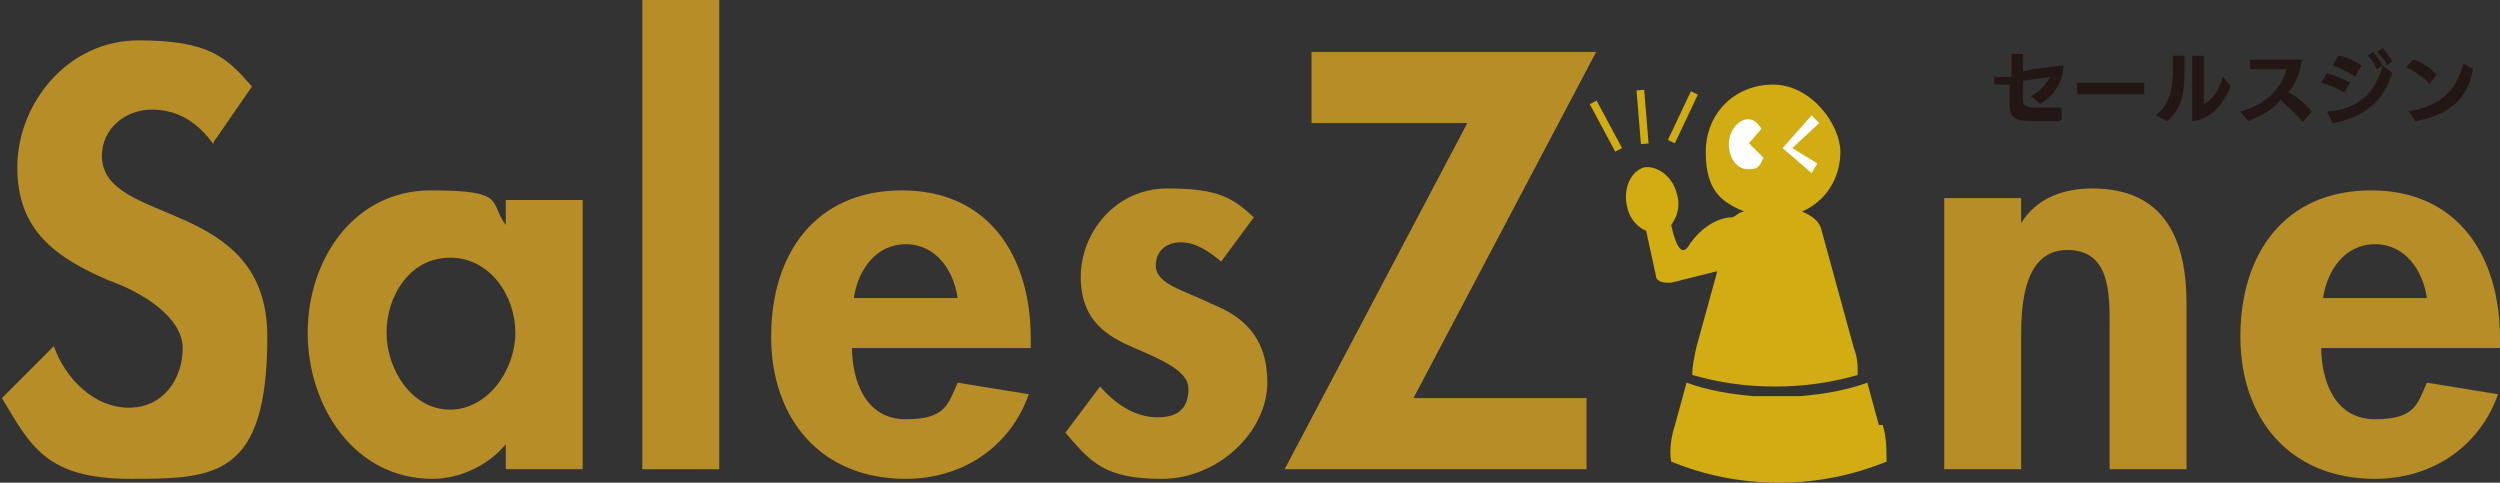 <?xml version="1.0" encoding="UTF-8"?>
<svg id="_レイヤー_1" data-name="レイヤー 1" xmlns="http://www.w3.org/2000/svg" width="130" height="25.1" version="1.1" viewBox="0 0 130 25.1">
  <rect x="0" y="0" width="130" height="25.1" fill="#333333" stroke="none"/>
  <defs>
    <style>
      .cls-1 {
        fill: #b78d27;
      }

      .cls-1, .cls-2, .cls-3, .cls-4 {
        stroke-width: 0px;
      }

      .cls-2 {
        fill: #221714;
      }

      .cls-3 {
        fill: #d1ac13;
      }

      .cls-4 {
        fill: #fff;
      }
    </style>
  </defs>
  <g>
    <path class="cls-2" d="M107.1,6.3c-.3,0-.7,0-1.1,0-1,0-1.5,0-1.5-.9s0-.7,0-1h-.8c0,.1,0-.4,0-.4h.9v-1.2h.6v.9c1-.2,2.1-.3,2.1-.3,0,.8-.5,1.6-1.2,2l-.5-.4c.6-.3.9-.8,1-1l-1.4.2c0,.3,0,.7,0,1s.1.4.9.4.7,0,1.1,0v.6Z"/>
    <path class="cls-2" d="M108,4.9v-.6h3.5v.6h-3.5Z"/>
    <path class="cls-2" d="M112.1,6c.8-.6.9-1.6.9-2.5s0-.4,0-.6h.6v.2c0,1.5,0,2.4-.9,3.2l-.6-.3ZM114,2.9h.6s0,1.9,0,2.5c.5-.2.8-.8,1-1.4l.4.5c-.3.7-.9,1.7-2,1.8v-3.4Z"/>
    <path class="cls-2" d="M119.7,6.3c-.4-.5-.8-.8-1.1-1.1-.5.6-1.2.9-1.7,1.1l-.4-.5c1.5-.4,2.2-1.4,2.4-2.2h-1.9s0-.5,0-.5h2.7c-.1.7-.3,1.2-.7,1.7.4.2.9.6,1.2,1l-.4.5Z"/>
    <path class="cls-2" d="M122,4.9c-.4-.3-.9-.5-1.3-.6l.3-.5c.3.1.9.3,1.2.5l-.3.5ZM121,5.8c1.8-.1,2.6-1.2,2.9-2.4l.5.4c-.3.9-.9,2.2-3.1,2.6l-.3-.6ZM122.5,4c-.3-.2-.9-.5-1.2-.6l.3-.5c.3,0,.9.3,1.2.5l-.3.5ZM123.6,3.6c-.1-.2-.3-.6-.5-.7l.3-.2c.1.1.4.5.5.7l-.3.2ZM124.1,3.4c0-.2-.3-.5-.5-.7l.3-.2c.1.1.4.5.5.7l-.3.2Z"/>
    <path class="cls-2" d="M126.3,4.3c-.3-.3-.9-.7-1.2-.8l.4-.4c.3.1.9.4,1.2.8l-.4.5ZM125.2,5.8c1.8-.3,2.5-1.1,2.9-2.5l.5.3c-.2,1-.7,2.3-3,2.7l-.4-.6Z"/>
  </g>
  <path class="cls-1" d="M11.1,7.5c-.8-1.1-1.8-1.8-3.2-1.8s-2.6,1-2.6,2.4c0,3.7,8.6,2.1,8.6,9.4s-2.7,7.4-7.1,7.4-5.2-1.7-6.7-4.2l2.7-2.7c.6,1.7,2.1,3.2,3.9,3.2s2.8-1.5,2.8-3.1-2.1-2.9-3.8-3.5c-2.8-1.2-4.8-2.6-4.8-5.9S3.5,2.1,7.2,2.1s4.6.9,5.9,2.4l-2,2.9Z"/>
  <path class="cls-1" d="M30.3,24.4h-4v-1.3h0c-.9,1.1-2.4,1.8-3.8,1.8-4.1,0-6.5-3.8-6.5-7.6s2.4-7.4,6.4-7.4,3,.6,3.9,1.8v-1.3h4v14.1ZM26.8,17.3c0-1.9-1.3-3.9-3.4-3.9s-3.3,2-3.3,3.9,1.3,4,3.3,4,3.4-2.1,3.4-4Z"/>
  <path class="cls-1" d="M37.4,24.4h-4V0h4v24.4Z"/>
  <path class="cls-1" d="M44.3,18c0,1.8.7,3.8,2.8,3.8s2.2-.8,2.7-1.9l3.7.6c-1,2.8-3.5,4.4-6.4,4.4-4.4,0-7-3.1-7-7.4s2.3-7.6,6.8-7.6,6.7,3.4,6.7,7.7v.5h-9.3ZM49.8,15.5c-.2-1.4-1.1-2.8-2.7-2.8s-2.5,1.4-2.7,2.8h5.4Z"/>
  <path class="cls-1" d="M63.5,13.6c-.6-.5-1.3-1-2.1-1s-1.3.5-1.3,1.2c0,1,1.5,1.3,2.9,2,1.5.6,2.9,1.6,2.9,4.1s-2.5,5-5.5,5-3.7-.9-5-2.4l1.8-2.4c.8.9,1.8,1.6,3,1.6s1.6-.6,1.6-1.5-1.4-1.5-2.8-2.1-2.8-1.4-2.8-3.7,1.8-4.6,4.5-4.6,3.4.5,4.5,1.5l-1.7,2.3Z"/>
  <path class="cls-1" d="M82.5,20.7v3.7h-15.7l9.5-18h-8.1v-3.7h14.8l-9.5,18h9Z"/>
  <path class="cls-1" d="M105.1,11.6h0c.8-1.3,2.2-1.8,3.7-1.8,3.8,0,4.9,2.7,4.9,6v8.6h-4v-7.5c0-1.7,0-3.9-2.2-3.9s-2.4,2.7-2.4,4.4v7h-4v-14.1h4v1.3Z"/>
  <path class="cls-1" d="M120.7,18c0,1.8.7,3.8,2.8,3.8s2.2-.8,2.7-1.9l3.7.6c-1,2.8-3.5,4.4-6.4,4.4-4.4,0-7-3.1-7-7.4s2.3-7.6,6.8-7.6,6.7,3.4,6.7,7.7v.5h-9.3ZM126.2,15.5c-.2-1.4-1.1-2.8-2.7-2.8s-2.5,1.4-2.7,2.8h5.4Z"/>
  <g>
    <path class="cls-3" d="M97.7,22.1l-.6-2.2c-1.1.4-2.3.6-3.5.7,0,0,0,0,0,0-.4,0-.8,0-1.2,0s-.8,0-1.2,0c0,0,0,0,0,0-1.2-.1-2.4-.3-3.5-.7l-.6,2.2c-.2.6-.3,1.3-.2,1.9,1.7.7,3.6,1.1,5.6,1.1s3.9-.4,5.6-1.1c0-.6,0-1.3-.2-1.9Z"/>
    <path class="cls-3" d="M86.9,14.7l2.4-.6-1.1,4c-.1.5-.2.9-.2,1.4,1.4.4,2.8.6,4.3.6s2.9-.2,4.3-.6c0-.5,0-.9-.2-1.4l-1.7-6.2c-.1-.4-.5-.7-1-.9,1.2-.5,2-1.7,2-3.1s-1.5-3.5-3.5-3.5-3.5,1.5-3.5,3.5.8,2.6,2,3.1c-.2,0-.4.2-.6.3-.9,0-1.8.7-2.3,1.5-.4.6-.7-.2-.9-1.1.3-.4.5-1,.3-1.6-.2-.9-1-1.5-1.7-1.4-.7.2-1.1,1.1-.9,2,.1.6.5,1.1,1,1.3l.5,2.3c0,.3.3.4.6.4Z"/>
    <g>
      <line class="cls-3" x1="86.9" y1="7.4" x2="88.1" y2="4.9"/>
      <rect class="cls-3" x="86.1" y="5.9" width="2.8" height=".4" transform="translate(44.6 82.6) rotate(-64.7)"/>
    </g>
    <g>
      <line class="cls-3" x1="84.1" y1="7.8" x2="82.8" y2="5.3"/>
      <rect class="cls-3" x="83.3" y="5.2" width=".4" height="2.8" transform="translate(6.8 40.2) rotate(-28.2)"/>
    </g>
    <g>
      <line class="cls-3" x1="85.5" y1="7.5" x2="85.3" y2="4.7"/>
      <rect class="cls-3" x="85.2" y="4.7" width=".4" height="2.8" transform="translate(-.2 7) rotate(-4.7)"/>
    </g>
  </g>
  <path class="cls-4" d="M90.9,7.5l.7-.8c-.2-.3-.4-.5-.7-.5-.5,0-1,.6-1,1.3s.4,1.3,1,1.3.6-.2.8-.6l-.8-.8Z"/>
  <polygon class="cls-4" points="94.2 6 92.7 7.7 94.2 9 94.5 8.5 93.2 7.7 94.6 6.4 94.2 6"/>
</svg>